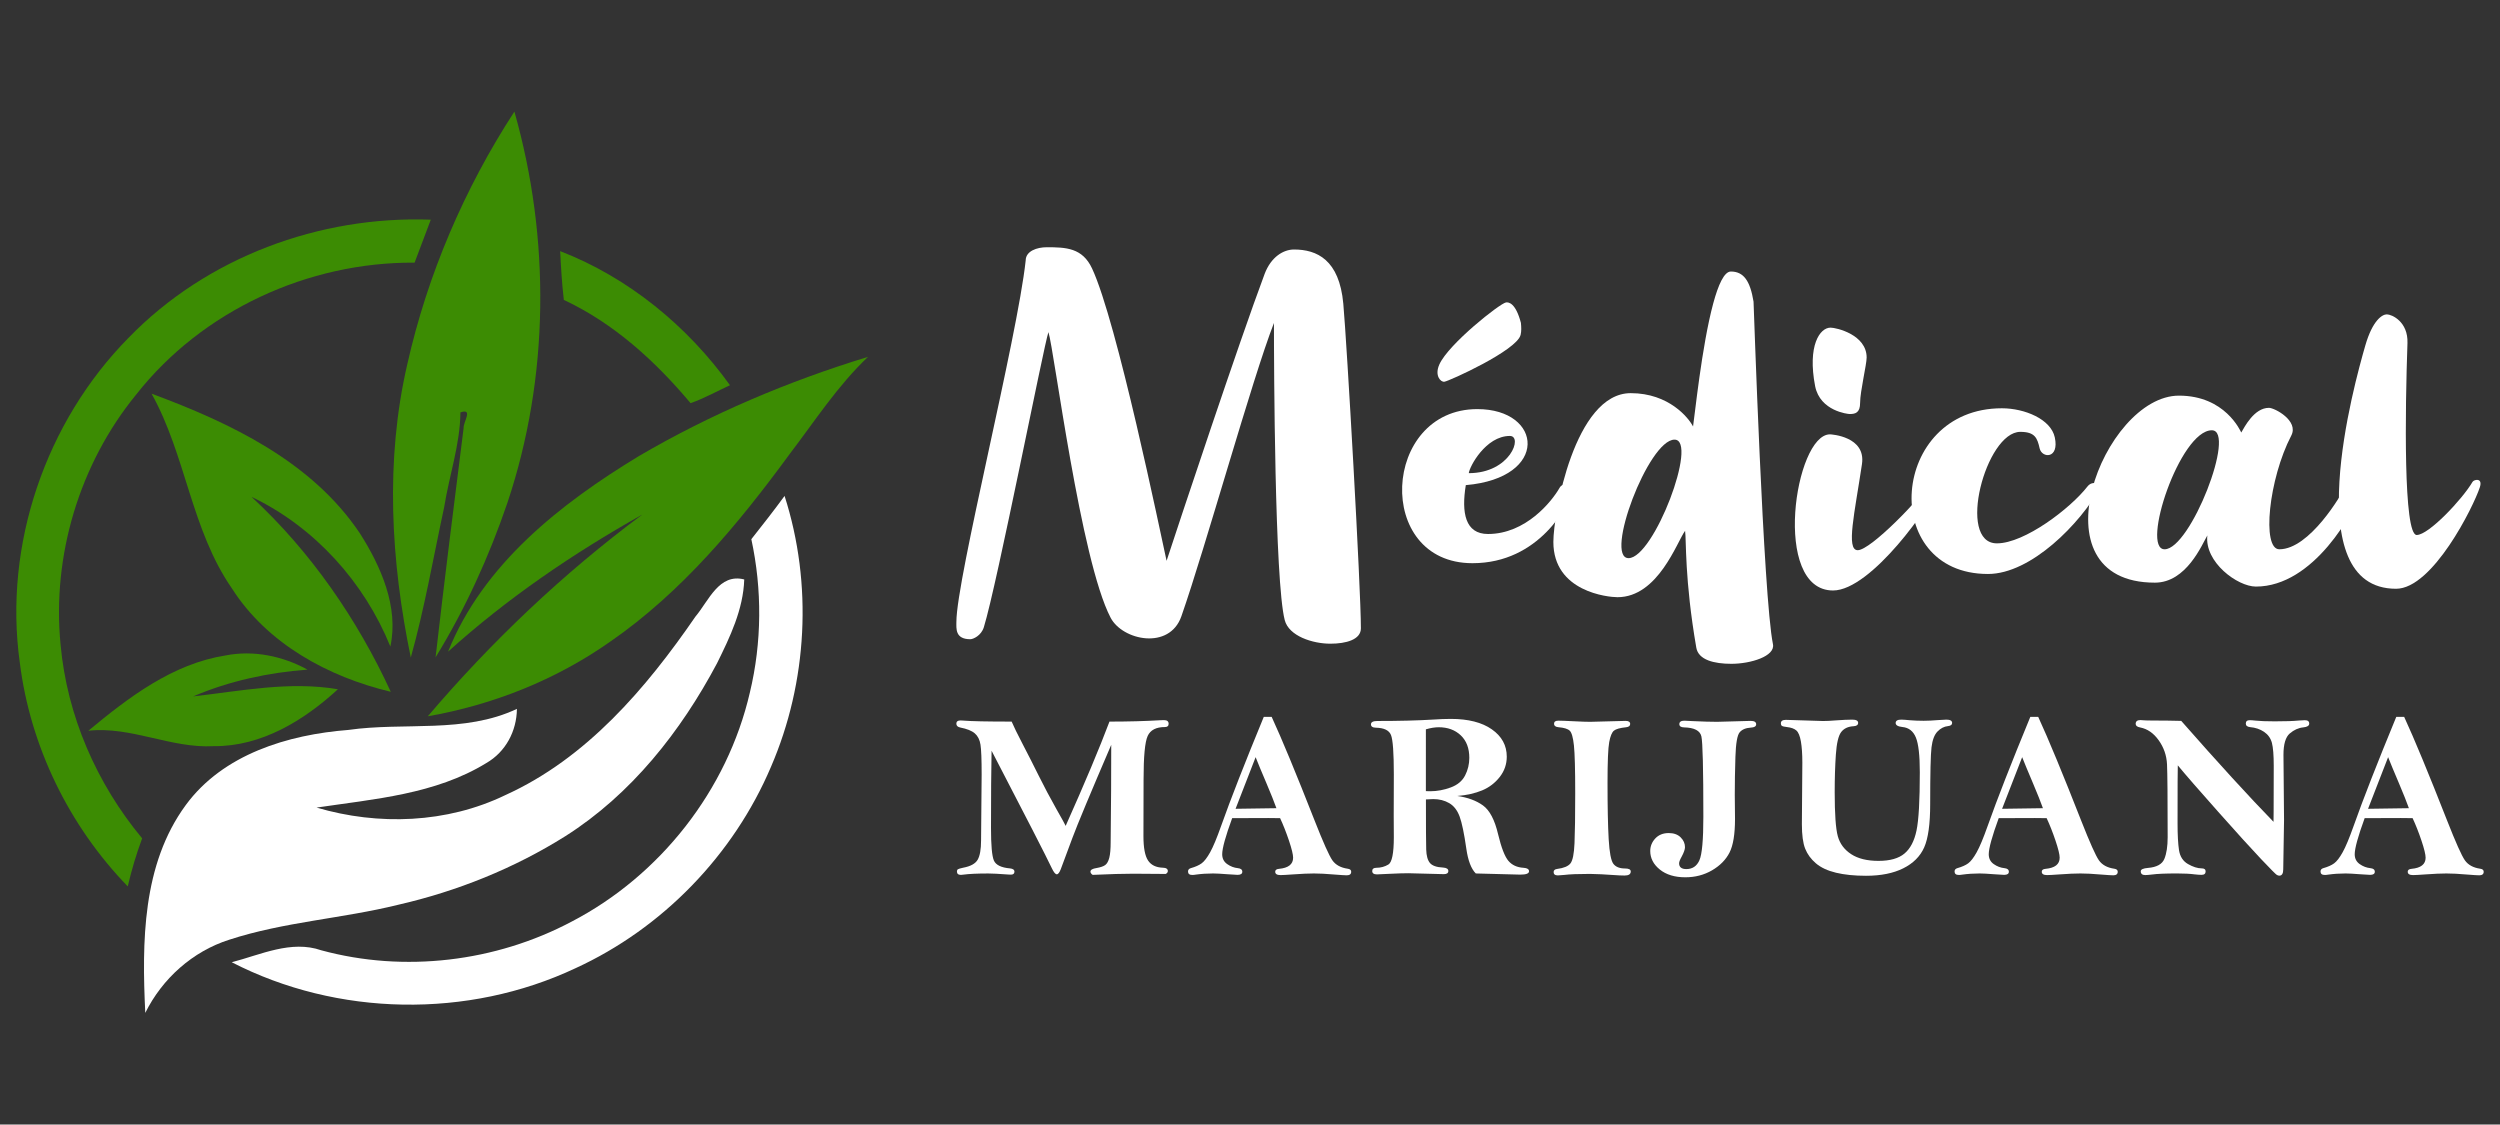 <?xml version="1.0" encoding="utf-8"?>
<!-- Generator: Adobe Illustrator 16.0.0, SVG Export Plug-In . SVG Version: 6.00 Build 0)  -->
<!DOCTYPE svg PUBLIC "-//W3C//DTD SVG 1.1//EN" "http://www.w3.org/Graphics/SVG/1.1/DTD/svg11.dtd">
<svg version="1.1" id="Calque_1" xmlns="http://www.w3.org/2000/svg" xmlns:xlink="http://www.w3.org/1999/xlink" x="0px" y="0px"
	 width="198.976px" height="89.5px" viewBox="0 0 198.976 89.5" enable-background="new 0 0 198.976 89.5" xml:space="preserve">
<rect x="0" y="0" width="198.976" height="89.5" fill="#333333" stroke="none"/>
<g>
	<g>
		<path fill="#3C8C03" d="M32.418,28.985c1.607-7.132,4.539-13.975,8.523-20.102c2.874,10.106,2.791,21.129-0.55,31.118
			c-1.461,4.29-3.351,8.45-5.723,12.317c0.697-6.088,1.466-12.166,2.231-18.245c-0.043-0.468,0.799-1.607-0.253-1.251
			c-0.024,2.552-0.896,5.03-1.295,7.549c-0.862,3.994-1.554,8.026-2.655,11.962C31.107,44.667,30.64,36.665,32.418,28.985"/>
		<path fill="#3C8C03" d="M10.242,26.875c6.209-6.395,15.181-9.716,24.045-9.39c-0.428,1.14-0.862,2.279-1.29,3.419
			c-8.47-0.059-16.906,3.818-22.156,10.496c-4.51,5.513-6.712,12.829-6.02,19.91c0.516,5.665,2.868,11.052,6.492,15.415
			c-0.463,1.247-0.843,2.528-1.145,3.824C5.494,65.728,2.4,59.392,1.573,52.714C0.277,43.372,3.628,33.573,10.242,26.875"/>
		<path fill="#3C8C03" d="M44.584,19.988c5.435,2.104,10.13,5.957,13.515,10.672c-1.042,0.481-2.055,1.047-3.136,1.427
			c-2.801-3.341-6.098-6.352-10.087-8.217C44.725,22.58,44.647,21.284,44.584,19.988"/>
		<path fill="#3C8C03" d="M50.848,36.3c5.732-3.355,11.894-5.961,18.24-7.899c-2.416,2.289-4.228,5.099-6.234,7.729
			c-4.082,5.572-8.577,10.998-14.305,14.952c-4.311,3.029-9.317,5.021-14.5,5.927c5.076-5.961,10.789-11.382,17.076-16.057
			c-5.508,3.092-10.773,6.677-15.463,10.914C38.447,44.911,44.623,40.075,50.848,36.3"/>
		<path fill="#3C8C03" d="M12.064,31.333c6.264,2.322,12.76,5.396,16.589,11.129c1.666,2.615,3.098,5.868,2.416,8.995
			c-2.08-5.129-6.035-9.517-11.052-11.913c4.695,4.334,8.417,9.73,11.086,15.518c-4.978-1.188-9.839-3.828-12.649-8.236
			C15.215,42.154,14.801,36.247,12.064,31.333"/>
		<path fill="#3C8C03" d="M7.033,58.159c3.2-2.654,6.692-5.324,10.915-5.991c2.231-0.438,4.544,0.044,6.526,1.126
			c-3.132,0.238-6.214,0.9-9.103,2.133c3.823-0.434,7.661-1.223,11.523-0.57c-2.693,2.479-6.093,4.564-9.873,4.529
			C13.618,59.581,10.447,57.789,7.033,58.159"/>
		<path fill="#FFFFFF" d="M59.799,42.914c0.896-1.135,1.792-2.274,2.645-3.443c2.25,7.004,1.831,14.815-1.082,21.562
			c-2.981,7.014-8.631,12.854-15.561,16.029c-8.553,4.027-18.951,3.853-27.357-0.477c2.304-0.6,4.738-1.783,7.125-0.951
			c6.609,1.798,13.871,0.926,19.92-2.279c7.052-3.662,12.4-10.477,14.192-18.234C60.642,51.126,60.667,46.928,59.799,42.914"/>
		<path fill="#FFFFFF" d="M55.358,49.065c1.047-1.242,1.87-3.463,3.877-2.946c-0.078,2.386-1.13,4.573-2.167,6.673
			c-2.878,5.426-6.833,10.438-12.069,13.759c-4.086,2.567-8.626,4.389-13.326,5.465c-4.437,1.096-9.063,1.354-13.423,2.776
			c-2.922,0.93-5.333,3.092-6.687,5.824c-0.268-5.61-0.253-11.801,3.219-16.535c2.971-4.057,8.144-5.61,12.946-5.985
			c4.452-0.638,9.225,0.307,13.414-1.676c-0.02,1.769-0.892,3.424-2.44,4.315c-4.052,2.488-8.917,2.859-13.506,3.541
			c4.92,1.451,10.375,1.256,15.026-0.994C46.684,60.355,51.417,54.794,55.358,49.065"/>
	</g>
	<g>
		<g>
			<path fill="#FFFFFF" d="M108.314,50.008c0,0.901-1.177,1.224-2.432,1.224c-1.41,0-3.301-0.605-3.63-1.878
				c-0.8-3.085-0.858-20.304-0.858-23.649c-1.74,4.469-5.443,17.847-7.368,23.346c-0.949,2.711-4.687,1.922-5.633,0.111
				c-2.394-4.579-4.49-21.313-4.948-22.728c-0.356,0.993-4.085,20.061-5.14,23.485c-0.208,0.677-0.856,0.957-1.075,0.957
				c-1.221,0-1.111-0.852-1.111-1.38c0-3.431,4.846-22.556,5.516-28.768c0.004-0.749,0.902-1.05,1.671-1.05
				c1.543,0,2.844,0.048,3.61,1.686c1.984,4.233,5.438,21.035,5.933,23.272c1.018-3.107,5.771-17.411,7.801-22.83
				c0.513-1.365,1.503-1.948,2.34-1.948c1.821,0,3.606,0.813,3.924,4.314C107.2,27.342,108.314,46.811,108.314,50.008z"/>
			<path fill="#FFFFFF" d="M125.26,38.904c-0.374,1.282-2.746,5.921-8.067,5.921c-7.829,0-7.216-12.264,0.39-12.264
				c5.211,0,5.759,5.475-0.919,6.051c-0.357,2.195-0.053,3.889,1.766,3.889c3.004,0,5.079-2.582,5.707-3.69
				C124.413,38.32,125.353,38.585,125.26,38.904z M114.559,29.007c0.735-1.638,4.834-4.868,5.303-4.936
				c0.216-0.032,0.77,0.04,1.188,1.624c0.034,0.351,0.048,0.654-0.023,0.955c-0.295,1.242-5.691,3.679-6.068,3.732
				C114.662,30.425,114.159,29.895,114.559,29.007z M116.901,37.659c3.309,0,4.325-2.962,3.27-2.962
				C118.25,34.697,116.955,37.145,116.901,37.659z"/>
			<path fill="#FFFFFF" d="M137.805,52.833c-1.378,0-2.627-0.305-2.796-1.285c-0.942-5.453-0.786-8.572-0.892-9.299
				c-0.639,0.859-2.14,5.282-5.381,5.282c-0.733,0-5.103-0.421-5.103-4.398c0-2.226,1.692-11.842,6.158-11.842
				c3.047,0,4.616,1.978,4.96,2.653c0.119-0.727,0.688-6.398,1.605-9.792c0.403-1.49,0.874-2.541,1.403-2.541
				c1.016,0,1.537,0.74,1.806,2.398c0.011,0.064,0.779,23.516,1.545,27.26C141.309,52.229,139.34,52.832,137.805,52.833z
				 M133.276,34.991c-2.078,0-5.614,9.432-3.658,9.432C131.631,44.423,135.201,34.991,133.276,34.991z"/>
			<path fill="#FFFFFF" d="M154.297,38.532c-0.529,1.613-5.381,8.465-8.404,8.465c-4.9,0-3.04-12.427-0.245-12.427
				c0.091,0,2.874,0.161,2.547,2.366c-0.576,3.877-1.29,6.854-0.338,6.854c1.033,0,5.019-4.134,5.853-5.456
				C153.861,38.092,154.435,38.114,154.297,38.532z M144.468,30.741c-0.625-3.247,0.378-4.664,1.225-4.664
				c0.46,0,2.874,0.558,2.874,2.378c0,0.56-0.52,2.7-0.52,3.603c0,0.787-0.365,0.895-0.83,0.895
				C147.083,32.952,144.866,32.724,144.468,30.741z"/>
			<path fill="#FFFFFF" d="M167.147,38.831c-1.568,2.813-5.477,6.852-8.925,6.852c-8.71,0-7.816-13.188,1.106-13.188
				c1.818,0,3.902,0.867,4.214,2.315c0.373,1.736-1.027,1.673-1.206,0.877c-0.185-0.818-0.365-1.315-1.539-1.315
				c-2.748,0-5.097,8.874-1.861,8.874c2.2,0,5.85-2.782,7.202-4.521C166.573,38.165,167.289,38.577,167.147,38.831z"/>
			<path fill="#FFFFFF" d="M188.013,38.823c-0.592,1.926-3.881,7.863-8.464,7.863c-1.466,0-4.106-1.944-3.865-4.07
				c-0.421,0.709-1.658,3.758-4.174,3.758c-9.842,0-4.097-14.885,1.914-14.885c3.675,0,4.891,2.814,4.959,2.935
				c0.241-0.4,1.014-1.964,2.203-1.964c0.456,0,2.39,1.031,1.78,2.204c-1.806,3.472-2.365,9.054-0.953,9.054
				c2.407,0,4.96-4.352,5.251-5C186.849,38.306,188.118,38.479,188.013,38.823z M176.042,34.246c-2.544,0-5.678,9.472-3.761,9.472
				C174.339,43.718,178.018,34.246,176.042,34.246z"/>
			<path fill="#FFFFFF" d="M197.371,38.782c-0.502,1.547-3.757,8.078-6.668,8.078c-7.87,0-3.333-16.291-2.449-19.357
				c0.582-2.02,1.353-2.483,1.712-2.483c0.399,0,1.704,0.579,1.645,2.286c-0.188,5.357-0.33,15.274,0.734,15.274
				c0.958,0,3.639-2.847,4.445-4.23C196.898,38.163,197.628,37.994,197.371,38.782z"/>
		</g>
		<g>
			<path fill="#FFFFFF" d="M80.518,57.432c0.159,0.38,0.454,0.982,0.884,1.807s0.854,1.66,1.275,2.509
				c0.42,0.85,0.895,1.742,1.422,2.68c0.423,0.741,0.662,1.177,0.718,1.305c1.535-3.438,2.697-6.204,3.486-8.3
				c1.471,0,2.829-0.036,4.073-0.11c0.117-0.006,0.203-0.009,0.258-0.009c0.251,0,0.377,0.098,0.377,0.294
				c0,0.172-0.099,0.258-0.294,0.258c-0.699,0-1.157,0.236-1.374,0.712c-0.218,0.475-0.326,1.632-0.326,3.47l-0.01,4.504
				c0,0.92,0.121,1.563,0.363,1.931s0.636,0.561,1.181,0.579c0.264,0.006,0.396,0.095,0.396,0.267c0,0.092-0.055,0.168-0.165,0.229
				l-2.579-0.019c-0.789,0-1.869,0.03-3.24,0.093c-0.116-0.08-0.174-0.166-0.174-0.258c0-0.141,0.158-0.236,0.476-0.285
				c0.322-0.055,0.556-0.135,0.699-0.239c0.143-0.104,0.251-0.298,0.324-0.579c0.073-0.282,0.109-0.696,0.109-1.242l0.036-4.113
				c0-2.104,0.004-3.314,0.01-3.634c-1.664,3.873-2.695,6.346-3.093,7.417l-0.927,2.492c-0.104,0.263-0.208,0.395-0.313,0.395
				c-0.11,0-0.243-0.162-0.396-0.486c-0.447-0.944-2.046-4.061-4.794-9.349c-0.031,1.521-0.046,3.573-0.046,6.155
				c0,1.361,0.076,2.223,0.229,2.581s0.582,0.569,1.287,0.63c0.232,0.025,0.349,0.111,0.349,0.258c0,0.159-0.094,0.238-0.284,0.238
				c-0.067,0-0.141-0.003-0.221-0.01c-0.735-0.055-1.263-0.082-1.581-0.082c-0.87,0-1.529,0.031-1.977,0.092
				c-0.086,0.013-0.15,0.02-0.193,0.02c-0.214,0-0.321-0.09-0.321-0.268c0-0.086,0.026-0.145,0.078-0.179s0.191-0.075,0.418-0.124
				c0.589-0.11,0.974-0.322,1.154-0.635s0.271-0.825,0.271-1.537l0.046-5.252c0-1.196-0.031-1.988-0.093-2.374
				c-0.061-0.386-0.211-0.684-0.45-0.892c-0.239-0.209-0.628-0.365-1.167-0.47c-0.202-0.043-0.304-0.144-0.304-0.304
				c0-0.171,0.11-0.257,0.331-0.257c0.049,0,0.116,0.003,0.202,0.011C77.273,57.405,78.563,57.432,80.518,57.432z"/>
			<path fill="#FFFFFF" d="M100.585,57.055h0.627c0.809,1.753,1.95,4.511,3.426,8.272c0.68,1.729,1.148,2.775,1.405,3.144
				c0.258,0.367,0.665,0.591,1.224,0.671c0.184,0.025,0.275,0.105,0.275,0.239c0,0.19-0.119,0.285-0.358,0.285
				c-0.129,0-0.463-0.021-1.002-0.064c-0.638-0.056-1.174-0.083-1.608-0.083c-0.423,0-0.975,0.025-1.655,0.074
				c-0.508,0.037-0.842,0.055-1.001,0.055c-0.282,0-0.424-0.089-0.424-0.267c0-0.134,0.099-0.212,0.295-0.229
				c0.753-0.068,1.13-0.364,1.13-0.889c0-0.247-0.109-0.699-0.329-1.355c-0.221-0.656-0.456-1.254-0.706-1.791
				c-0.399-0.006-0.71-0.01-0.932-0.01c-1.234,0-2.196,0.004-2.884,0.01c-0.529,1.446-0.793,2.404-0.793,2.873
				c0,0.336,0.132,0.596,0.396,0.782s0.548,0.294,0.854,0.325c0.233,0.023,0.35,0.119,0.35,0.284s-0.126,0.249-0.377,0.249
				c-0.098,0-0.355-0.016-0.772-0.047c-0.539-0.043-0.931-0.064-1.176-0.064c-0.484,0-0.944,0.031-1.379,0.092
				c-0.11,0.02-0.202,0.027-0.275,0.027c-0.228,0-0.341-0.092-0.341-0.275c0-0.135,0.074-0.223,0.221-0.266
				c0.368-0.104,0.655-0.232,0.864-0.385c0.208-0.152,0.434-0.445,0.676-0.879c0.241-0.432,0.531-1.127,0.869-2.083
				C97.946,63.605,99.08,60.707,100.585,57.055z M99.936,60.263l-1.596,4.109l3.25-0.047c-0.171-0.48-0.435-1.14-0.79-1.978
				C100.414,61.441,100.125,60.747,99.936,60.263z"/>
			<path fill="#FFFFFF" d="M115.988,63.352c0.824,0.116,1.505,0.367,2.04,0.751c0.534,0.385,0.937,1.148,1.205,2.292
				c0.257,1.069,0.529,1.774,0.817,2.116s0.692,0.527,1.214,0.558c0.288,0.019,0.432,0.11,0.432,0.276
				c0,0.178-0.233,0.266-0.698,0.266l-3.539-0.092c-0.368-0.368-0.619-1.024-0.754-1.97c-0.172-1.209-0.35-2.062-0.533-2.56
				c-0.184-0.497-0.46-0.854-0.827-1.067c-0.367-0.215-0.794-0.323-1.277-0.323c-0.141,0-0.334,0.01-0.579,0.028
				c0,2.157,0.007,3.485,0.022,3.984c0.016,0.5,0.115,0.858,0.299,1.075c0.184,0.218,0.533,0.339,1.048,0.363
				c0.276,0.019,0.414,0.111,0.414,0.276s-0.12,0.248-0.359,0.248l-2.821-0.073c-0.38,0-0.867,0.015-1.462,0.045
				c-0.545,0.031-0.892,0.047-1.038,0.047c-0.251,0-0.377-0.089-0.377-0.267c0-0.172,0.11-0.258,0.331-0.258
				c0.343,0,0.66-0.085,0.951-0.257s0.437-0.898,0.437-2.179l-0.009-1.71l0.009-3.3c0-1.704-0.075-2.743-0.226-3.12
				c-0.149-0.377-0.553-0.572-1.208-0.584c-0.258-0.006-0.386-0.096-0.386-0.267c0-0.178,0.171-0.267,0.515-0.267
				c1.728,0,3.192-0.037,4.394-0.11c0.533-0.036,1.014-0.056,1.442-0.056c1.392,0,2.482,0.277,3.272,0.832
				c0.791,0.555,1.186,1.279,1.186,2.174c0,0.602-0.187,1.141-0.561,1.618s-0.841,0.833-1.401,1.066S116.742,63.29,115.988,63.352z
				 M113.488,62.966c0.159,0.006,0.278,0.009,0.358,0.009c0.532,0,1.07-0.1,1.613-0.299c0.542-0.199,0.925-0.519,1.148-0.956
				c0.225-0.438,0.336-0.905,0.336-1.402c0-0.766-0.228-1.363-0.68-1.791c-0.454-0.43-1.039-0.645-1.757-0.645
				c-0.3,0-0.64,0.055-1.02,0.166V62.966z"/>
			<path fill="#FFFFFF" d="M124.03,57.358c0.214,0,0.655,0.018,1.323,0.051c0.509,0.027,0.913,0.041,1.213,0.041l2.822-0.074
				c0.239,0,0.358,0.084,0.358,0.249c0,0.147-0.107,0.232-0.322,0.257c-0.483,0.049-0.808,0.14-0.969,0.271
				c-0.163,0.131-0.288,0.436-0.377,0.914c-0.089,0.477-0.134,1.558-0.134,3.242c0,1.934,0.031,3.43,0.092,4.485
				c0.062,1.057,0.186,1.709,0.372,1.956c0.188,0.248,0.498,0.373,0.934,0.373c0.3,0,0.45,0.08,0.45,0.238
				c0,0.215-0.162,0.322-0.487,0.322c-0.092,0-0.227-0.004-0.404-0.01c-1.152-0.08-1.939-0.119-2.362-0.119
				c-0.926,0-1.608,0.027-2.05,0.082c-0.233,0.025-0.398,0.037-0.496,0.037c-0.227,0-0.34-0.088-0.34-0.266
				c0-0.142,0.095-0.225,0.284-0.248c0.521-0.068,0.872-0.213,1.053-0.438c0.181-0.224,0.29-0.762,0.326-1.613
				c0.037-0.852,0.056-2.175,0.056-3.971c0-1.893-0.034-3.16-0.102-3.801s-0.179-1.034-0.336-1.181
				c-0.155-0.147-0.455-0.239-0.896-0.276c-0.232-0.018-0.35-0.113-0.35-0.285C123.689,57.438,123.803,57.358,124.03,57.358z"/>
			<path fill="#FFFFFF" d="M136.657,57.45l2.676-0.074c0.294,0,0.441,0.09,0.441,0.268c0,0.165-0.141,0.254-0.423,0.266
				c-0.404,0.025-0.702,0.15-0.892,0.377c-0.19,0.227-0.302,0.877-0.336,1.949s-0.051,2.083-0.051,3.033l0.019,1.902
				c0,1.22-0.146,2.114-0.437,2.684c-0.291,0.57-0.754,1.041-1.388,1.412c-0.635,0.37-1.344,0.556-2.128,0.556
				c-0.846,0-1.523-0.206-2.031-0.616c-0.509-0.41-0.763-0.904-0.763-1.479c0-0.374,0.133-0.704,0.399-0.993
				c0.267-0.287,0.624-0.432,1.071-0.432c0.404,0,0.722,0.114,0.95,0.342c0.23,0.227,0.345,0.488,0.345,0.783
				c0,0.172-0.088,0.424-0.266,0.756c-0.135,0.24-0.202,0.416-0.202,0.525c0,0.154,0.049,0.27,0.146,0.346
				c0.098,0.078,0.242,0.115,0.433,0.115c0.483,0,0.83-0.234,1.038-0.703s0.313-1.621,0.313-3.46c0-3.806-0.052-5.938-0.156-6.397
				s-0.563-0.699-1.379-0.717c-0.251-0.006-0.376-0.092-0.376-0.258c0-0.184,0.134-0.275,0.404-0.275
				c0.061,0,0.281,0.011,0.661,0.033C135.524,57.431,136.168,57.45,136.657,57.45z"/>
			<path fill="#FFFFFF" d="M142.136,57.294l2.959,0.092c0.282,0,0.604-0.016,0.965-0.046c0.576-0.043,1.03-0.064,1.36-0.064
				c0.313,0,0.47,0.086,0.47,0.257c0,0.166-0.123,0.255-0.368,0.268c-0.441,0.023-0.771,0.182-0.988,0.473
				c-0.217,0.291-0.356,0.889-0.418,1.793s-0.092,1.897-0.092,2.982c0,1.74,0.083,2.909,0.248,3.507
				c0.165,0.597,0.521,1.074,1.066,1.429c0.545,0.355,1.269,0.533,2.169,0.533c0.913,0,1.603-0.193,2.068-0.583
				c0.466-0.388,0.786-0.999,0.96-1.832c0.176-0.833,0.263-2.378,0.263-4.638c0-1.335-0.104-2.256-0.313-2.765
				c-0.209-0.508-0.564-0.786-1.066-0.835c-0.361-0.037-0.543-0.145-0.543-0.322s0.147-0.267,0.442-0.267
				c0.141,0,0.376,0.017,0.707,0.05c0.343,0.028,0.702,0.042,1.076,0.042c0.343,0,0.726-0.019,1.148-0.055
				c0.318-0.024,0.539-0.037,0.662-0.037c0.306,0,0.459,0.089,0.459,0.267c0,0.141-0.11,0.224-0.33,0.248
				c-0.307,0.031-0.584,0.174-0.832,0.428c-0.249,0.254-0.407,0.674-0.479,1.26c-0.07,0.585-0.105,2.088-0.105,4.508
				c0,1.594-0.159,2.747-0.479,3.461c-0.318,0.714-0.874,1.269-1.668,1.664c-0.794,0.395-1.781,0.592-2.964,0.592
				c-0.914,0-1.707-0.08-2.381-0.242c-0.675-0.162-1.209-0.412-1.604-0.749c-0.395-0.337-0.68-0.726-0.854-1.167
				c-0.175-0.44-0.262-1.09-0.262-1.947l0.037-4.895c0-0.687-0.039-1.249-0.115-1.69c-0.077-0.44-0.198-0.733-0.363-0.877
				s-0.416-0.234-0.754-0.271c-0.215-0.025-0.348-0.057-0.399-0.097s-0.078-0.106-0.078-0.198
				C141.74,57.386,141.872,57.294,142.136,57.294z"/>
			<path fill="#FFFFFF" d="M161.594,57.055h0.628c0.808,1.753,1.95,4.511,3.425,8.272c0.681,1.729,1.148,2.775,1.406,3.144
				c0.258,0.367,0.665,0.591,1.223,0.671c0.185,0.025,0.275,0.105,0.275,0.239c0,0.19-0.119,0.285-0.358,0.285
				c-0.129,0-0.462-0.021-1.001-0.064c-0.638-0.056-1.174-0.083-1.609-0.083c-0.423,0-0.974,0.025-1.654,0.074
				c-0.509,0.037-0.843,0.055-1.002,0.055c-0.281,0-0.423-0.089-0.423-0.267c0-0.134,0.099-0.212,0.295-0.229
				c0.754-0.068,1.13-0.364,1.13-0.889c0-0.247-0.109-0.699-0.33-1.355s-0.455-1.254-0.706-1.791
				c-0.398-0.006-0.709-0.01-0.931-0.01c-1.234,0-2.196,0.004-2.884,0.01c-0.529,1.446-0.793,2.404-0.793,2.873
				c0,0.336,0.132,0.596,0.396,0.782s0.548,0.294,0.854,0.325c0.232,0.023,0.35,0.119,0.35,0.284s-0.126,0.249-0.377,0.249
				c-0.098,0-0.355-0.016-0.772-0.047c-0.539-0.043-0.932-0.064-1.177-0.064c-0.483,0-0.943,0.031-1.379,0.092
				c-0.11,0.02-0.201,0.027-0.275,0.027c-0.227,0-0.34-0.092-0.34-0.275c0-0.135,0.073-0.223,0.221-0.266
				c0.367-0.104,0.656-0.232,0.864-0.385s0.433-0.445,0.675-0.879c0.242-0.432,0.532-1.127,0.87-2.083
				C158.955,63.605,160.089,60.707,161.594,57.055z M160.945,60.263l-1.597,4.109l3.25-0.047c-0.171-0.48-0.435-1.14-0.789-1.978
				C161.423,61.441,161.136,60.747,160.945,60.263z"/>
			<path fill="#FFFFFF" d="M173.606,57.376c2.936,3.341,5.383,6.018,7.344,8.034c0.006-0.416,0.009-0.686,0.009-0.808l0.009-3.636
				c0-0.856-0.049-1.47-0.146-1.841c-0.099-0.37-0.307-0.662-0.625-0.877c-0.318-0.214-0.689-0.34-1.112-0.376
				c-0.227-0.024-0.34-0.12-0.34-0.284c0-0.179,0.104-0.268,0.313-0.268c0.116,0,0.267,0.012,0.45,0.033
				c0.35,0.039,0.861,0.059,1.535,0.059c0.846,0,1.488-0.021,1.93-0.066c0.185-0.017,0.34-0.025,0.469-0.025
				c0.233,0,0.35,0.089,0.35,0.268c0,0.171-0.156,0.271-0.469,0.303c-0.386,0.037-0.746,0.199-1.08,0.486
				c-0.334,0.288-0.501,0.854-0.501,1.699l0.046,5.199l-0.064,3.912c0,0.337-0.104,0.506-0.313,0.506
				c-0.055,0-0.119-0.02-0.192-0.057c-0.073-0.036-0.495-0.46-1.265-1.272c-0.769-0.812-1.911-2.071-3.428-3.778
				c-1.517-1.706-2.582-2.93-3.194-3.672c-0.012,0.166-0.019,1.707-0.019,4.624c0,0.9,0.038,1.606,0.114,2.118
				c0.077,0.512,0.316,0.883,0.718,1.113c0.401,0.229,0.764,0.344,1.089,0.344c0.208,0,0.313,0.08,0.313,0.239
				c0,0.184-0.109,0.276-0.331,0.276c-0.141,0-0.318-0.014-0.533-0.037c-0.367-0.049-0.836-0.074-1.405-0.074
				c-0.914,0-1.575,0.027-1.985,0.083c-0.258,0.03-0.441,0.046-0.553,0.046c-0.238,0-0.357-0.102-0.357-0.303
				c0-0.147,0.192-0.236,0.578-0.267c0.693-0.056,1.126-0.294,1.301-0.718c0.175-0.422,0.263-0.998,0.263-1.728
				c0-3.162-0.018-5.095-0.051-5.8c-0.034-0.705-0.255-1.342-0.662-1.912s-0.899-0.91-1.476-1.021
				c-0.238-0.043-0.357-0.138-0.357-0.284c0-0.203,0.125-0.304,0.377-0.304c0.061,0,0.149,0.006,0.267,0.019
				c0.141,0.012,0.395,0.018,0.763,0.018C172.179,57.349,172.92,57.358,173.606,57.376z"/>
			<path fill="#FFFFFF" d="M190.721,57.055h0.627c0.809,1.753,1.95,4.511,3.426,8.272c0.68,1.729,1.148,2.775,1.406,3.144
				c0.257,0.367,0.665,0.591,1.223,0.671c0.184,0.025,0.275,0.105,0.275,0.239c0,0.19-0.119,0.285-0.358,0.285
				c-0.129,0-0.463-0.021-1.002-0.064c-0.637-0.056-1.174-0.083-1.608-0.083c-0.423,0-0.975,0.025-1.655,0.074
				c-0.508,0.037-0.842,0.055-1.001,0.055c-0.282,0-0.423-0.089-0.423-0.267c0-0.134,0.098-0.212,0.294-0.229
				c0.754-0.068,1.13-0.364,1.13-0.889c0-0.247-0.109-0.699-0.329-1.355c-0.221-0.656-0.455-1.254-0.706-1.791
				c-0.399-0.006-0.71-0.01-0.931-0.01c-1.235,0-2.196,0.004-2.885,0.01c-0.528,1.446-0.792,2.404-0.792,2.873
				c0,0.336,0.131,0.596,0.395,0.782s0.549,0.294,0.854,0.325c0.233,0.023,0.35,0.119,0.35,0.284s-0.125,0.249-0.377,0.249
				c-0.099,0-0.354-0.016-0.771-0.047c-0.54-0.043-0.932-0.064-1.177-0.064c-0.484,0-0.943,0.031-1.379,0.092
				c-0.11,0.02-0.202,0.027-0.275,0.027c-0.227,0-0.341-0.092-0.341-0.275c0-0.135,0.074-0.223,0.221-0.266
				c0.368-0.104,0.656-0.232,0.864-0.385s0.434-0.445,0.676-0.879c0.242-0.432,0.532-1.127,0.87-2.083
				C188.082,63.605,189.216,60.707,190.721,57.055z M190.071,60.263l-1.596,4.109l3.25-0.047c-0.171-0.48-0.435-1.14-0.789-1.978
				C190.55,61.441,190.262,60.747,190.071,60.263z"/>
		</g>
	</g>
</g>
</svg>
